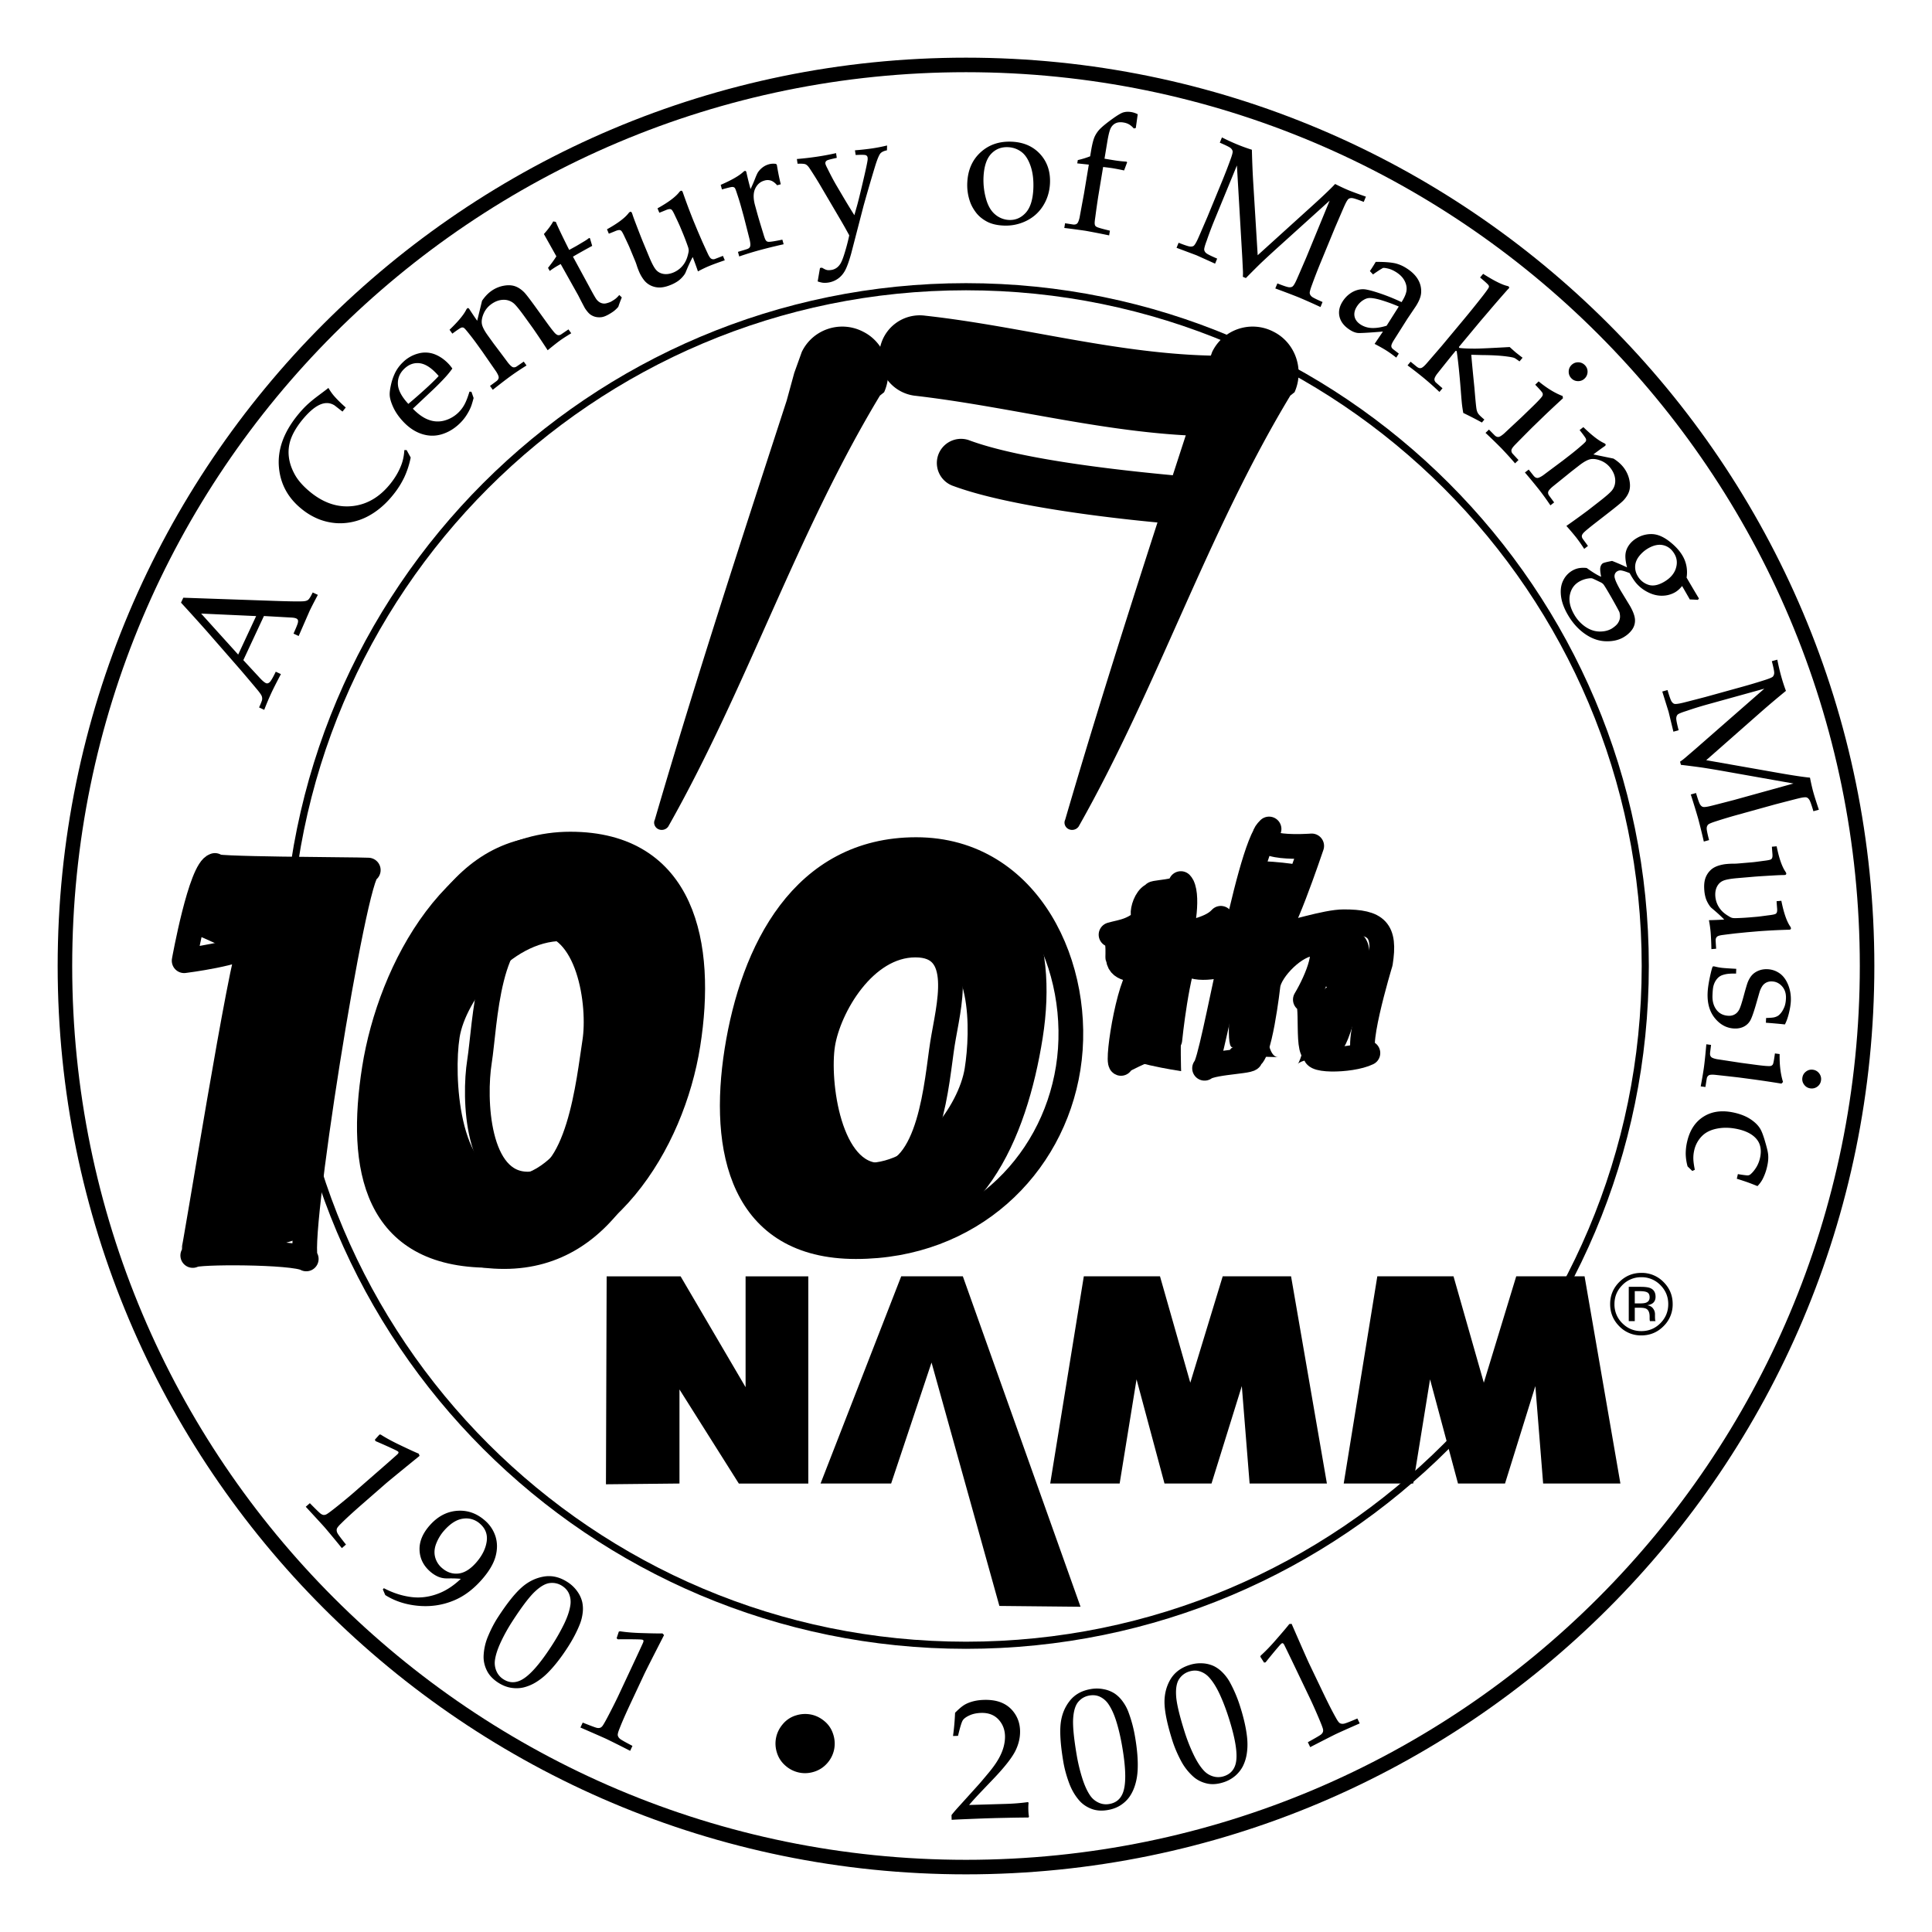 <svg xmlns="http://www.w3.org/2000/svg" width="2500" height="2500" viewBox="0 0 192.756 192.756"><path fill-rule="evenodd" clip-rule="evenodd" fill="#fff" d="M0 0h192.756v192.756H0V0z"/><path d="M20.067 61.216l5.488.25-1.792 3.843-3.696-4.093zm6.995 7.944c.201-.431.522-1.066.964-1.906l-.513-.238c-.226.469-.402.788-.53.957a.505.505 0 0 1-.258.197.276.276 0 0 1-.203-.02c-.162-.076-.383-.27-.664-.581l-1.58-1.707 2.054-4.402 2.757.155c.21.012.371.043.482.095.071.033.12.083.148.148.028.065.027.165-.005.299s-.174.486-.429 1.059l.513.239 1.08-2.477c.147-.314.425-.857.834-1.628l-.513-.239c-.192.397-.342.64-.451.729-.108.088-.274.138-.497.151-.395.025-1.334.012-2.817-.039l-9.146-.318-.229.493a242.623 242.623 0 0 1 2.53 2.8l3.406 3.902a216.09 216.09 0 0 1 1.678 1.986c.256.311.405.527.444.646.04.12.05.237.033.349-.019.112-.119.369-.301.771l.513.239a26.76 26.76 0 0 1 .7-1.66zM40.568 44.905l.407.742a8.696 8.696 0 0 1-.631 1.954 8.796 8.796 0 0 1-1.1 1.743c-.54.679-1.127 1.242-1.761 1.689s-1.283.762-1.947.946a5.837 5.837 0 0 1-1.917.219 5.93 5.93 0 0 1-1.787-.39 6.533 6.533 0 0 1-1.694-.993c-1.397-1.11-2.168-2.518-2.311-4.223-.143-1.704.456-3.401 1.797-5.087.317-.398.634-.749.95-1.053.316-.303.733-.647 1.251-1.032.518-.386.832-.625.941-.717.166.287.347.546.542.779.319.365.714.757 1.186 1.174l-.324.408-.784-.612c-.464-.298-.975-.315-1.529-.051-.555.265-1.163.814-1.825 1.647-.487.63-.827 1.222-1.021 1.776a3.898 3.898 0 0 0-.197 1.716c.062.59.261 1.19.595 1.799.333.608.876 1.216 1.63 1.821 1.325 1.054 2.713 1.496 4.164 1.328 1.45-.168 2.705-.917 3.763-2.249.477-.6.836-1.221 1.078-1.864.166-.439.266-.929.298-1.468l.226-.002zM39.698 38.325c-.027-.597.191-1.113.655-1.55.44-.414.933-.594 1.479-.54.546.053 1.122.402 1.727 1.045.05.053.119.13.206.231-.153.183-.503.531-1.049 1.045a57.05 57.05 0 0 1-1.976 1.74c-.667-.716-1.014-1.374-1.042-1.971zm7.139.751c-.166.555-.335.989-.508 1.302a3.326 3.326 0 0 1-.635.821 3.214 3.214 0 0 1-1.309.747 2.518 2.518 0 0 1-1.557-.042c-.535-.177-1.081-.554-1.638-1.13l1.971-1.855a25.26 25.26 0 0 0 1.281-1.296 9.17 9.17 0 0 0 .689-.854 4.476 4.476 0 0 0-.358-.447c-.426-.452-.893-.777-1.402-.975a2.618 2.618 0 0 0-1.611-.086 3.412 3.412 0 0 0-1.533.854c-.375.354-.66.75-.857 1.187a5.337 5.337 0 0 0-.363 1.098c-.09.404-.133.726-.128.968.005.333.122.749.348 1.247.227.499.561.981 1.001 1.45.564.6 1.178 1.009 1.841 1.227.662.218 1.317.234 1.965.047s1.241-.533 1.779-1.039c.273-.257.505-.531.696-.823.191-.291.342-.57.453-.836.077-.18.174-.49.29-.931l-.219-.624-.196-.01zM49.165 38.889l-.278-.386.643-.474a.624.624 0 0 0 .185-.21.386.386 0 0 0 .039-.199c-.016-.126-.101-.311-.254-.552-.042-.06-.501-.721-1.374-1.984l-.584-.811a25.454 25.454 0 0 0-.882-1.147c-.207-.258-.343-.402-.408-.431a.33.33 0 0 0-.231-.004c-.09.026-.387.225-.892.596l-.278-.386c.818-.784 1.362-1.43 1.633-1.938a.688.688 0 0 1 .133-.2.112.112 0 0 1 .099-.02.21.21 0 0 1 .101.083 38.137 38.137 0 0 0 .792 1.177l.485-1.994c.273-.404.576-.726.907-.964a3.08 3.08 0 0 1 1.206-.528c.437-.086.82-.075 1.149.032.329.108.645.315.948.621.179.181.606.739 1.279 1.675l.87 1.206c.425.591.727.983.906 1.179.121.12.225.188.311.206a.435.435 0 0 0 .295-.062l.75-.51.277.386c-.466.28-.846.525-1.138.736-.251.181-.656.5-1.213.958a88.199 88.199 0 0 0-1.459-2.181l-.826-1.146c-.514-.714-.879-1.162-1.094-1.346a1.53 1.53 0 0 0-1.054-.359c-.407.01-.803.154-1.188.431-.34.246-.592.551-.755.917-.163.367-.229.699-.196.997.031.298.229.697.588 1.197l.594.824a245.27 245.27 0 0 1 1.416 1.888c.173.221.32.366.441.438.047.028.1.043.157.046a.531.531 0 0 0 .223-.051c.031-.015.286-.189.766-.521l.278.386c-.58.361-1.093.704-1.542 1.027-.384.275-.992.741-1.825 1.398zM54.848 27.034l-.172-.308c.363-.458.641-.843.833-1.153l-1.245-2.222c.413-.461.723-.882.931-1.261l.258.047c.175.438.619 1.371 1.334 2.798.392-.213.627-.342.705-.386.044-.024.291-.171.741-.44a4.46 4.46 0 0 0 .543-.366l.08.022.227.766a71.71 71.71 0 0 0-1.92 1.075l1.625 2.994c.391.733.639 1.164.742 1.292.103.127.218.225.344.291a.88.88 0 0 0 .407.103c.145.002.357-.053.638-.166.199-.111.355-.209.47-.296.114-.086.247-.217.397-.391l.251.242c-.128.309-.245.621-.35.936a3.019 3.019 0 0 1-.442.427 4.953 4.953 0 0 1-.537.343c-.258.145-.481.23-.667.258-.186.027-.371.024-.557-.01s-.366-.107-.541-.221c-.175-.112-.372-.334-.591-.667a52.86 52.86 0 0 1-.578-1.106 4.49 4.49 0 0 0-.136-.26l-1.698-3.032-.302.169a7.788 7.788 0 0 0-.79.522zM72.128 25.528l.183.439c-.689.237-1.206.427-1.549.569-.38.158-.756.338-1.128.542-.146-.43-.32-.909-.522-1.436-.206.376-.434.867-.683 1.473a1.24 1.24 0 0 1-.192.342c-.167.22-.351.403-.548.551a3.63 3.63 0 0 1-.759.414c-.416.172-.788.26-1.115.262a2.021 2.021 0 0 1-.937-.221 1.857 1.857 0 0 1-.625-.518 3.74 3.74 0 0 1-.529-.933 5.994 5.994 0 0 1-.191-.521 5.836 5.836 0 0 0-.176-.482l-.551-1.328c-.056-.134-.21-.468-.464-1-.152-.337-.268-.551-.346-.64a.287.287 0 0 0-.15-.083c-.098-.02-.243.01-.436.09-.279.116-.501.205-.667.267l-.182-.439c1.044-.579 1.756-1.108 2.135-1.589a.456.456 0 0 1 .163-.149.118.118 0 0 1 .104.003c.033.016.061.05.082.102.018.042.037.094.059.158.053.173.171.497.354.973.334.875.564 1.458.686 1.754l.628 1.514c.262.631.489 1.058.68 1.278.191.221.44.357.748.409.307.051.641.002 1-.147a2.389 2.389 0 0 0 1.184-1.085 2.97 2.97 0 0 0 .246-.662c.053-.196.081-.341.083-.436a1.134 1.134 0 0 0-.075-.38 24.115 24.115 0 0 0-.522-1.377l-.271-.651a31.742 31.742 0 0 0-.464-1c-.152-.338-.267-.551-.346-.64a.28.28 0 0 0-.151-.083c-.097-.021-.243.009-.436.089-.279.116-.501.206-.666.268l-.182-.439c1.052-.583 1.77-1.115 2.154-1.597a.463.463 0 0 1 .164-.15.122.122 0 0 1 .104.002c.034.016.062.05.083.102.017.041.036.093.057.157a63.903 63.903 0 0 0 1.024 2.726l.441 1.062.463 1.07c.28.616.446.977.498 1.083.112.256.219.433.318.531a.455.455 0 0 0 .149.079.478.478 0 0 0 .217.005c.033-.008.319-.117.856-.328zM73.752 25.587l-.126-.459c.605-.178.931-.279.977-.303a.51.51 0 0 0 .185-.133.381.381 0 0 0 .068-.18c.02-.139-.002-.343-.064-.61l-.578-2.273-.266-.964a24.862 24.862 0 0 0-.428-1.382c-.098-.315-.173-.498-.224-.548a.332.332 0 0 0-.22-.083c-.095-.005-.445.077-1.047.249l-.126-.458c1.04-.45 1.775-.865 2.206-1.248a.702.702 0 0 1 .194-.142.113.113 0 0 1 .1.017c.029.022.051.06.065.114a30.05 30.05 0 0 0 .415 1.678c.166-.347.314-.687.443-1.019.13-.332.229-.551.299-.657.124-.185.279-.348.466-.489.188-.142.396-.244.623-.307.228-.062.464-.075.712-.039l.081.1c.121.74.251 1.384.391 1.932l-.364.1c-.197-.229-.396-.381-.594-.457a1.065 1.065 0 0 0-.672-.01c-.418.115-.726.384-.924.808-.197.424-.202.979-.013 1.666l.23.836c.098.357.292 1.005.582 1.942.098.335.17.544.217.63a.47.47 0 0 0 .14.176.395.395 0 0 0 .203.053c.175.004.627-.067 1.354-.216l.126.458c-.961.217-1.776.419-2.444.602-.689.189-1.351.394-1.987.616zM81.579 28.076l.231-1.339.199-.03c.117.069.217.124.3.163a.966.966 0 0 0 .258.08c.09.014.217.008.384-.017.172-.026.333-.089.485-.188.151-.099.286-.24.403-.421.117-.183.242-.485.377-.908.204-.638.375-1.283.514-1.934a44.746 44.746 0 0 0-.889-1.581l-1.806-3.072a38.251 38.251 0 0 0-1.295-2.084c-.13-.187-.257-.305-.381-.356-.124-.051-.385-.068-.785-.053l-.07-.471a31.107 31.107 0 0 0 2.041-.237 26.406 26.406 0 0 0 1.87-.35l.07.47c-.563.123-.885.208-.963.253-.136.076-.192.184-.172.325.013.087.087.26.222.517.318.647.609 1.197.875 1.649l.716 1.214c.432.727.791 1.314 1.078 1.762l.294-1.044c.113-.412.305-1.192.574-2.341.27-1.148.421-1.856.454-2.125a1.06 1.06 0 0 0-.002-.241.287.287 0 0 0-.166-.229c-.094-.046-.437-.054-1.025-.023l-.071-.469a26.343 26.343 0 0 0 1.725-.19c.502-.075.994-.172 1.479-.291l-.012.482c-.281.054-.49.148-.628.283s-.315.547-.532 1.233a184.71 184.71 0 0 0-1.171 4.014l-1.238 4.772c-.217.773-.418 1.332-.602 1.675-.184.344-.422.62-.713.827a2.274 2.274 0 0 1-1.504.409 2.54 2.54 0 0 1-.524-.134zM98.891 15.344c.453-.477 1.023-.696 1.709-.659.484.026.922.183 1.309.471.387.288.693.763.918 1.425.225.661.312 1.438.266 2.33-.059 1.071-.318 1.853-.781 2.346-.463.492-1.018.722-1.664.687a2.282 2.282 0 0 1-1.383-.567c-.414-.352-.717-.89-.908-1.613a6.885 6.885 0 0 1-.23-2.122c.055-1.057.311-1.822.764-2.298zm-2.101 4.807c.126.355.321.706.583 1.052.262.346.611.64 1.049.882.439.242.982.381 1.631.416a4.639 4.639 0 0 0 2.316-.452c.715-.347 1.279-.849 1.695-1.507s.646-1.396.691-2.214c.062-1.17-.256-2.146-.953-2.925-.699-.779-1.635-1.201-2.807-1.263-1.246-.066-2.289.275-3.127 1.025-.84.75-1.292 1.753-1.359 3.008a5.01 5.01 0 0 0 .281 1.978zM107.477 16.3l.055-.33a8.59 8.59 0 0 0 1.232-.375l.084-.5c.119-.722.25-1.225.389-1.507.141-.283.314-.527.518-.732.303-.301.768-.671 1.389-1.111.416-.289.717-.462.902-.522.246-.078.52-.092.824-.042.213.035.428.107.641.216l-.193 1.377-.201.043a1.894 1.894 0 0 0-.455-.398 1.614 1.614 0 0 0-.572-.197c-.297-.049-.549-.028-.756.063s-.371.244-.494.457c-.123.213-.242.67-.359 1.368l-.285 1.723.877.145c.441.073.877.123 1.309.148l.074.063-.305.817a24.254 24.254 0 0 0-1.053-.208c-.23-.039-.578-.084-1.039-.138l-.492 2.967a92.106 92.106 0 0 0-.285 2.006c-.051.344-.074.564-.066.661.006.098.023.17.053.218.027.047.08.091.158.133.156.077.594.2 1.309.37l-.078.469a97.458 97.458 0 0 0-2.338-.456 84.552 84.552 0 0 0-2.135-.285l.076-.469.789.122a.62.62 0 0 0 .279-.017.378.378 0 0 0 .168-.114c.08-.1.15-.29.215-.569.012-.072.158-.863.438-2.372l.482-2.901-1.155-.123zM121.699 14.233l.215-.523c.521.264 1.031.498 1.525.701.5.205.986.381 1.461.528.031 1.221.076 2.3.133 3.235l.447 7.291 4.953-4.488c1.344-1.208 2.27-2.081 2.773-2.621.531.268.984.479 1.363.634.346.143.914.352 1.707.629l-.215.524c-.617-.242-1.002-.369-1.15-.379a.559.559 0 0 0-.35.069c-.109.076-.25.309-.424.701-.049.101-.361.827-.943 2.177l-1.473 3.577c-.287.7-.555 1.388-.799 2.064-.188.495-.27.802-.248.919.02.117.088.224.199.321.113.098.473.277 1.078.539l-.205.502a67.598 67.598 0 0 0-2.186-.972 90.638 90.638 0 0 0-2.324-.882l.209-.503c.619.244 1.004.371 1.156.382.154.011.27-.012.348-.071.111-.075.252-.31.426-.703.049-.106.365-.833.947-2.183l2.338-5.685-4.975 4.497a102.99 102.99 0 0 0-1.852 1.704c-.33.317-.84.825-1.531 1.525l-.302-.125c.014-.224.016-.407.01-.549l-.066-1.34-.537-9.221-2.232 5.43a36.72 36.72 0 0 0-.783 2.078c-.186.497-.268.804-.246.922a.552.552 0 0 0 .203.323c.113.098.475.279 1.088.542l-.207.503-1.852-.835-1.994-.747.207-.503c.611.241.994.366 1.146.377s.27-.011.352-.067c.105-.078.246-.311.426-.702.051-.104.365-.831.943-2.176l1.473-3.577c.287-.7.557-1.391.803-2.072.186-.496.268-.8.246-.915s-.09-.221-.201-.318c-.115-.097-.474-.275-1.08-.537zM138.342 32.497c-.539.167-1.021.244-1.449.228a2.208 2.208 0 0 1-1.117-.326c-.348-.22-.559-.489-.629-.809s.004-.654.225-1.003c.184-.288.41-.511.684-.669.182-.109.354-.169.514-.181.268-.023.66.041 1.18.19a16.69 16.69 0 0 1 1.805.656l-1.213 1.914zm-.654-5.592l.287-.169c.08-.021.25-.001.51.059.258.059.527.178.809.356.391.247.672.536.842.868.172.331.234.658.191.978-.043.321-.209.703-.494 1.146a19.377 19.377 0 0 0-2.049-.837c-.711-.245-1.246-.391-1.602-.438a1.997 1.997 0 0 0-.699.051 2.37 2.37 0 0 0-.811.388c-.281.2-.525.463-.732.79-.32.507-.418 1.015-.291 1.522.129.509.479.944 1.053 1.308.275.173.533.271.771.294.238.022 1.072-.025 2.502-.142l-.832 1.23c.498.261.889.482 1.174.663.293.186.623.421.988.706l.254-.402-.438-.336c-.146-.105-.234-.188-.264-.246a.35.35 0 0 1-.037-.242c.025-.123.109-.299.254-.526l1.34-2.117.859-1.276c.289-.459.457-.86.502-1.205a2.267 2.267 0 0 0-.275-1.397c-.242-.438-.635-.829-1.178-1.172a3.68 3.68 0 0 0-1.084-.479c-.473-.107-1.133-.158-1.984-.15-.07.121-.166.28-.291.477a10.51 10.51 0 0 1-.289.439l.314.336c.162-.122.395-.279.7-.477zM140.432 36.454l.305-.366.615.501c.1.075.184.12.258.133.072.013.141.01.201-.012.121-.047.275-.176.467-.388.049-.053.574-.661 1.574-1.822l2.229-2.676a96.932 96.932 0 0 0 1.818-2.254c.412-.53.627-.838.646-.923a.225.225 0 0 0-.027-.176c-.039-.084-.322-.346-.85-.784l.305-.366c1.064.677 1.861 1.078 2.391 1.204.078.02.131.041.16.066s.045.054.047.088a.164.164 0 0 1-.041.101c-.027.03-.066.07-.121.119l-.182.207c-.662.751-1.219 1.395-1.672 1.932l-.85.993-2.152 2.587.041.094c.346.048.883.071 1.611.07.492-.004 1.631-.057 3.416-.158.32.289.525.471.615.546.088.071.309.246.67.522l-.305.366c-.262-.194-.434-.31-.52-.346-.121-.048-.381-.099-.781-.151-.631-.084-1.438-.129-2.418-.136l-1.092-.03c.051.649.156 1.751.314 3.308.098 1.199.168 1.907.209 2.125.041.217.117.389.225.515.107.126.293.298.557.518l-.246.295a28.115 28.115 0 0 0-.949-.506 57.303 57.303 0 0 0-.908-.45 13.329 13.329 0 0 1-.115-.726c-.031-.242-.078-.76-.137-1.554-.127-1.624-.262-2.921-.406-3.895l-.1-.024-.318.381a275.954 275.954 0 0 0-1.475 1.843c-.176.219-.279.397-.314.536a.328.328 0 0 0-.006.165c.01.056.043.122.098.197.025.029.26.234.699.615l-.305.365a32.012 32.012 0 0 0-1.492-1.331 41.043 41.043 0 0 0-1.689-1.318zM158.127 36.436c.182.188.27.411.264.668a.928.928 0 0 1-.291.66c-.184.179-.406.266-.666.262s-.479-.098-.656-.282a.908.908 0 0 1-.268-.671.904.904 0 0 1 .281-.658c.188-.182.412-.271.672-.267s.48.1.664.288zm-4.957 1.946l.34-.331c.838.688 1.637 1.174 2.395 1.461l.031.225c-.877.808-1.541 1.431-1.994 1.871l-1.096 1.062a261.175 261.175 0 0 0-1.658 1.676c-.197.199-.322.363-.375.493-.018.055-.023.112-.018.168a.49.49 0 0 0 .076.206c.02.027.229.256.629.684l-.342.332a39.952 39.952 0 0 0-1.369-1.51 55.41 55.41 0 0 0-1.578-1.53l.342-.331.562.567a.609.609 0 0 0 .234.153c.07.021.139.023.201.009.123-.034.293-.145.51-.331.053-.05.639-.599 1.762-1.645l1.061-1.028c.6-.581.936-.945 1.008-1.095a.355.355 0 0 0 .012-.261c-.032-.09-.276-.373-.733-.845zM152.141 47.141l.377-.292.496.625c.076.089.148.148.217.177s.135.039.201.031c.125-.02.307-.111.543-.273.057-.045.701-.526 1.932-1.444l.791-.613a25.8 25.8 0 0 0 1.115-.922c.25-.216.389-.357.416-.423a.34.34 0 0 0-.004-.231c-.029-.089-.238-.379-.627-.87l.375-.292c.812.79 1.477 1.311 1.994 1.563.113.054.182.095.205.126a.108.108 0 0 1 .023.098.21.21 0 0 1-.08.104 34.786 34.786 0 0 0-1.146.834l2.01.414c.412.259.744.55.996.872.277.358.467.753.57 1.186.102.434.105.817.01 1.149-.098.333-.293.656-.588.97-.174.186-.717.632-1.629 1.339l-1.174.912c-.574.446-.957.762-1.145.947-.117.126-.182.231-.195.318-.016.086.008.184.072.292l.535.731-.375.292a16.823 16.823 0 0 0-.777-1.111 26.683 26.683 0 0 0-1-1.178 82.203 82.203 0 0 0 2.127-1.536l1.115-.867c.695-.54 1.131-.919 1.307-1.141.238-.305.346-.661.322-1.067-.025-.405-.184-.796-.475-1.171a2.233 2.233 0 0 0-.943-.722c-.373-.15-.707-.205-1.002-.162-.297.043-.689.253-1.176.631l-.803.624a339.076 339.076 0 0 1-1.836 1.483c-.215.181-.355.333-.422.456a.346.346 0 0 0-.041.16.517.517 0 0 0 .059.22c.016.03.199.279.547.747l-.373.292a28.974 28.974 0 0 0-1.082-1.504 59.351 59.351 0 0 0-1.462-1.774zM165.967 54.4c.463.115.83.408 1.1.878.26.451.299.94.121 1.469-.178.527-.574.967-1.188 1.319-.598.342-1.123.432-1.576.266a1.91 1.91 0 0 1-1.039-.874 1.743 1.743 0 0 1-.244-.997c.023-.344.16-.675.412-.991.252-.315.551-.571.896-.77.549-.314 1.055-.414 1.518-.3zm2.304 3.227a3.358 3.358 0 0 0-.01-1.124 3.19 3.19 0 0 0-.381-1.036c-.293-.51-.734-.993-1.322-1.45-.588-.457-1.15-.699-1.686-.728a2.766 2.766 0 0 0-1.549.385c-.336.192-.605.435-.809.728s-.318.606-.344.938c-.025.332.027.754.16 1.267a23.342 23.342 0 0 0-1.49-.644c-.512.098-.814.175-.912.23-.115.066-.199.189-.25.37-.053.18-.027.508.07.983-.35-.144-.83-.435-1.441-.876a2.719 2.719 0 0 0-.785.016 2.093 2.093 0 0 0-.654.245 2.269 2.269 0 0 0-.898.966c-.219.424-.297.932-.234 1.521.062.589.283 1.219.668 1.888.459.8 1.023 1.437 1.689 1.911.668.474 1.354.727 2.057.759.703.031 1.305-.096 1.803-.381.369-.211.66-.469.877-.771a1.55 1.55 0 0 0 .293-1.002c-.02-.364-.186-.819-.498-1.366l-.938-1.542c-.318-.556-.51-.96-.572-1.213a.668.668 0 0 1 .002-.43.565.565 0 0 1 .246-.28.616.616 0 0 1 .326-.082c.172.01.473.1.902.27.252.464.486.815.701 1.054.324.365.719.66 1.182.883.461.224.924.33 1.387.318a2.618 2.618 0 0 0 1.25-.335c.252-.145.49-.356.713-.633l.773 1.346c.139-.002.406.009.803.035l.104-.137c-.295-.481-.705-1.175-1.233-2.083zm-6.699 3.454c.057.231.072.43.045.596-.025.166-.094.334-.207.504s-.318.351-.617.541c-.354.204-.771.298-1.246.285-.477-.015-.939-.176-1.387-.484a3.712 3.712 0 0 1-1.115-1.235c-.398-.695-.537-1.341-.418-1.937.121-.596.434-1.038.936-1.327a2.59 2.59 0 0 1 .902-.311c.182-.027.311-.028.389-.006.043.008.312.134.809.376a.883.883 0 0 1 .322.229c.125.172.395.618.809 1.338.468.829.727 1.306.778 1.431zM176.777 65.966l.545-.151c.113.575.24 1.12.383 1.635.143.521.303 1.013.479 1.478a92 92 0 0 0-2.473 2.09l-5.482 4.826 6.582 1.159c1.777.319 3.035.514 3.771.583.115.583.227 1.071.336 1.464.1.361.283.939.551 1.735l-.545.151c-.189-.636-.324-1.017-.408-1.141-.084-.125-.172-.203-.27-.234-.125-.04-.396-.008-.812.095-.109.023-.875.221-2.299.59l-3.727 1.033c-.73.202-1.438.413-2.121.634-.506.157-.799.28-.877.368a.554.554 0 0 0-.133.355c-.006.148.072.542.238 1.181l-.525.146a66.803 66.803 0 0 0-.572-2.322 87.27 87.27 0 0 0-.729-2.376l.523-.145c.189.639.326 1.022.41 1.149s.174.204.268.23c.127.041.4.008.816-.095.115-.026.885-.223 2.305-.592l5.924-1.641-6.602-1.17a103.187 103.187 0 0 0-2.48-.417 94.942 94.942 0 0 0-2.146-.275l-.088-.315c.186-.127.332-.237.439-.33l1.02-.874 6.949-6.081-5.656 1.567c-.732.203-1.439.422-2.121.658-.508.158-.799.281-.879.37s-.123.208-.131.358.07.548.238 1.192l-.523.146-.477-1.974-.633-2.033.523-.146c.186.63.32 1.009.404 1.137.086.127.176.206.271.237.123.035.395.003.812-.095.115-.024.881-.221 2.299-.59l3.727-1.032c.73-.202 1.439-.415 2.131-.637.504-.157.795-.28.873-.367a.57.57 0 0 0 .127-.354c.009-.147-.069-.541-.235-1.18zM171.221 94.654l-.475.041a30.918 30.918 0 0 0-.072-1.649 11.94 11.94 0 0 0-.174-1.239c.453-.009.963-.029 1.525-.062-.295-.31-.693-.676-1.195-1.097a1.173 1.173 0 0 1-.268-.287 2.897 2.897 0 0 1-.359-.689 3.612 3.612 0 0 1-.164-.849c-.037-.449-.008-.83.088-1.143a2.02 2.02 0 0 1 .496-.825c.17-.18.398-.326.684-.438a3.789 3.789 0 0 1 1.049-.222c.195-.017.379-.025.555-.024.174 0 .346-.007.512-.021l1.434-.123c.145-.012.51-.059 1.092-.139.369-.043.605-.088.715-.136a.275.275 0 0 0 .125-.118c.049-.087.064-.234.047-.442-.025-.302-.045-.54-.053-.716l.473-.041c.236 1.17.525 2.009.867 2.517.057.083.088.15.094.2a.122.122 0 0 1-.035.098c-.025.027-.066.043-.123.048-.043.004-.1.006-.166.008-.182-.001-.527.013-1.035.043-.934.053-1.561.094-1.879.122l-1.633.14c-.682.058-1.156.144-1.424.259-.27.115-.475.311-.617.588s-.197.61-.164.998a2.392 2.392 0 0 0 .676 1.457c.141.146.326.291.557.435.17.11.299.181.389.213.09.031.217.046.385.043.494-.012.984-.039 1.471-.081l.703-.06c.146-.013.51-.059 1.094-.139.369-.042.605-.088.715-.136a.285.285 0 0 0 .125-.118c.049-.087.064-.235.047-.443-.027-.301-.043-.54-.053-.715l.475-.041c.236 1.179.523 2.024.867 2.537a.47.47 0 0 1 .092.201.123.123 0 0 1-.033.099c-.025.027-.066.043-.121.048a2.493 2.493 0 0 1-.168.006 64.008 64.008 0 0 0-2.908.149l-1.146.098-1.16.116c-.672.08-1.066.129-1.184.147-.275.029-.477.077-.6.143a.413.413 0 0 0-.121.118.476.476 0 0 0-.07.205c-.009.033.009.339.048.916zM173.227 96.66l-.02.477a5.89 5.89 0 0 0-.775.02 2.7 2.7 0 0 0-.564.121 1.167 1.167 0 0 0-.477.293 1.673 1.673 0 0 0-.314.451c-.076.162-.129.33-.158.502-.029.17-.051.43-.064.781-.023.574.107 1.053.393 1.436.287.381.691.582 1.215.604.234.01.443-.041.625-.148.184-.107.328-.268.438-.479.109-.213.26-.672.449-1.377.191-.705.326-1.162.406-1.365.131-.311.283-.555.457-.732s.393-.316.652-.416c.262-.1.541-.143.842-.131.439.018.84.15 1.201.398.361.246.648.625.859 1.131.211.508.305 1.055.281 1.643-.016.352-.08.758-.193 1.219s-.248.834-.4 1.119a48.424 48.424 0 0 0-1.896-.168l.02-.475c.406-.012.674-.033.803-.064s.246-.076.348-.133c.104-.057.215-.16.334-.307.121-.146.23-.338.328-.572s.154-.525.168-.873c.021-.492-.107-.895-.385-1.207-.277-.311-.611-.475-1-.49a1.12 1.12 0 0 0-.564.107c-.16.08-.291.191-.393.334a2.279 2.279 0 0 0-.289.605l-.398 1.383c-.207.701-.379 1.182-.518 1.443a1.51 1.51 0 0 1-.623.619c-.277.15-.604.221-.982.205-.75-.031-1.393-.369-1.928-1.016-.533-.646-.779-1.492-.736-2.537.018-.482.119-1.119.301-1.914.104-.438.174-.674.209-.705.018-.021.047-.031.086-.03a.803.803 0 0 1 .141.022c.238.061.471.102.699.129.222.025.697.058 1.422.097zM181.684 107.787a.905.905 0 0 1-.361.621.922.922 0 0 1-.699.18c-.252-.033-.459-.152-.617-.359s-.221-.438-.186-.689c.035-.26.154-.469.361-.627s.436-.221.691-.186a.91.91 0 0 1 .625.361.915.915 0 0 1 .186.699zm-4.6-2.685l.471.062c-.02 1.084.094 2.012.338 2.785l-.158.164a112.67 112.67 0 0 0-2.703-.408l-1.514-.201a274.788 274.788 0 0 0-2.344-.262c-.277-.031-.482-.027-.619.01-.053.021-.102.053-.143.092s-.08.102-.113.188c-.01.031-.059.338-.148.918l-.471-.062c.156-.838.27-1.508.336-2.012.059-.443.135-1.172.225-2.188l.471.064-.098.791c-.01.117-.002.211.025.279s.068.123.119.164c.102.076.293.143.574.195.072.01.867.131 2.383.363l1.465.195c.826.111 1.32.148 1.482.113a.352.352 0 0 0 .213-.152c.053-.079.123-.446.209-1.098zM168.842 116.828l-.471-.455a5.028 5.028 0 0 1-.186-1.219 5.217 5.217 0 0 1 .148-1.277c.268-1.145.822-1.977 1.67-2.494.846-.52 1.871-.639 3.076-.359.637.148 1.17.369 1.6.66s.74.602.934.928c.139.221.293.617.463 1.188.168.57.27.965.305 1.188.072.406.049.869-.072 1.387a5.26 5.26 0 0 1-.463 1.287 2.963 2.963 0 0 1-.504.676 33.663 33.663 0 0 0-.916-.357 30.43 30.43 0 0 0-1.145-.377l.107-.463c.527.088.857.131.994.127a.438.438 0 0 0 .252-.096c.195-.162.383-.383.564-.666s.314-.605.398-.971c.105-.457.104-.875-.004-1.254-.109-.379-.346-.707-.709-.986-.365-.279-.848-.49-1.447-.629-.738-.17-1.436-.195-2.09-.072-.658.123-1.176.377-1.553.764a2.916 2.916 0 0 0-.76 1.41 3.376 3.376 0 0 0-.088.836c.006.279.055.646.148 1.105l-.251.119z" fill-rule="evenodd" clip-rule="evenodd"/><path d="M164.148 96.377c0 37.43-30.342 67.771-67.771 67.771-37.428 0-67.771-30.342-67.771-67.771 0-37.428 30.343-67.771 67.771-67.771 37.43 0 67.771 30.343 67.771 67.771z" fill-rule="evenodd" clip-rule="evenodd" fill="#fff" stroke="#000" stroke-width=".711" stroke-miterlimit="2.613"/><path d="M186.279 96.377c0 49.652-40.25 89.902-89.901 89.902-49.649 0-89.9-40.25-89.9-89.902 0-49.649 40.25-89.899 89.9-89.899 49.651 0 89.901 40.25 89.901 89.899" fill="none" stroke="#000" stroke-width="1.45" stroke-miterlimit="2.613"/><path fill-rule="evenodd" clip-rule="evenodd" d="M60.456 148.088l.07-20.748h7.377l6.484 11.06v-11.058h6.257v20.674h-6.93l-5.923-9.391v9.387l-7.335.076zM81.867 148.012l8.048-20.676h6.147l11.743 32.971-8.096-.082-6.77-24.284-4.03 12.071h-7.042zM104.779 148.012l3.354-20.676h7.599l3.024 10.617 3.234-10.617h6.819l3.576 20.676h-7.711l-.778-9.723-3.023 9.723h-4.691l-2.789-10.395-1.686 10.395h-6.928zM134.062 148.012l3.354-20.676h7.6l3.025 10.617 3.234-10.617h6.817l3.576 20.676h-7.709l-.777-9.723-3.026 9.723h-4.691l-2.789-10.395-1.682 10.395h-6.932zM19.417 93.207s.593-6.474-.17-5.508c.763-.966 16.146-.966 16.562-.015-.417-.951-6.46 37.197-4.909 35.101-1.551 2.096-11.467 2.096-10.355 2.607-1.112-.512 3.599-30.261 3.627-29.545-.027-.716-4.755-2.64-4.755-2.64z"/><path d="M18.372 95.851s1.638-9.118 3.071-9.504c-1.433.387 13.95.387 15.3.461-1.35-.074-7.394 38.074-6.188 38.796-1.205-.723-11.121-.723-11.324-.344.203-.379 4.915-30.128 5.788-31.177-.874 1.048-6.647 1.768-6.647 1.768" fill="none" stroke="#000" stroke-width="2.465" stroke-linecap="round" stroke-linejoin="round" stroke-miterlimit="2.613"/><path d="M56.097 93.883c5.111 0 4.595 7.789 4.009 11.484-.584 3.693-4.153 11.98-9.264 11.98s-5.575-10.143-4.99-13.836c.584-3.693 5.134-9.628 10.245-9.628zm-.792-10.512c-11.334 0-15.991 12.588-17.562 22.504-1.571 9.918 1.171 20.725 12.555 20.725 11.385 0 16.243-11.922 17.813-21.84 1.57-9.918-1.472-21.389-12.806-21.389z" fill-rule="evenodd" clip-rule="evenodd"/><path d="M53.695 92.059c5.11 0 6.22 8.219 5.634 11.91-.585 3.695-1.565 14.166-6.675 14.166-5.111 0-5.4-8.543-4.815-12.236.583-3.696.745-13.84 5.856-13.84m3.206-7.844c-11.333 0-17.978 12.475-19.548 22.393s.081 18.639 11.465 18.639 18.253-11.131 19.824-21.047c1.571-9.918-.406-19.985-11.741-19.985" fill="none" stroke="#000" stroke-width="2.465" stroke-linecap="round" stroke-linejoin="round" stroke-miterlimit="2.613"/><path d="M91.921 94.721c5.11 0 4.916 8.162 4.33 11.855-.583 3.693-4.724 9.463-9.834 9.463-5.109 0-4.036-7.213-3.451-10.908.583-3.693 3.846-10.41 8.955-10.41zm-.638-10.331c-11.335 0-16.126 11.796-17.698 21.71-1.571 9.918 1.627 18.385 13.012 18.385 11.382 0 15.859-11 17.429-20.918 1.57-9.917-1.411-19.177-12.743-19.177z" fill-rule="evenodd" clip-rule="evenodd"/><path d="M91.329 94.285c5.111 0 3.284 6.154 2.7 9.848-.585 3.693-1.151 13.127-6.261 13.127s-6.267-9.363-5.682-13.059c.585-3.693 4.133-9.916 9.243-9.916m.079-9.52c-11.334 0-16.318 10.125-17.89 20.043-1.568 9.916.493 19.568 11.875 19.568 11.385 0 19.609-7.9 21.181-17.816 1.571-9.916-3.834-21.795-15.166-21.795" fill="none" stroke="#000" stroke-width="2.465" stroke-linecap="round" stroke-linejoin="round" stroke-miterlimit="2.613"/><path d="M117.842 106.869s-6.482-.961-5.51-1.812c-.973.852.484-8.33-.139-9.906.623 1.576-.871 1.576-.518.767-.354.809.248-2.987.01-3.37.238.383 1.73.383 2.889-.824-1.158 1.207-.543-2.689-.596-1.701.053-.988 4.66-.988 5.133-2.23-.473 1.242-1.09 5.138-.777 5.975-.312-.837 2.293-.837 1.627.08.666-.917.066 2.879.164 2.143-.098.737-2.707.737-.562-1.439-2.145 2.175-1.721 12.317-1.721 12.317z" fill-rule="evenodd" clip-rule="evenodd"/><path d="M116.715 103.74s-5.355 2.168-4.873 2.357c-.482-.189.975-9.371 2.389-9.25-1.414-.121-2.908-.121-2.625-1.701-.283 1.58.318-2.216-.758-1.891 1.076-.325 2.568-.325 4.061-2.287-1.492 1.962-.877-1.934.461-1.725-1.338-.209 3.27-.209 2.443-1.09.826.881.209 4.777-.279 5.607.488-.83 3.094-.83 4.268-2.143-1.174 1.313-1.773 5.109-.061 4.699-1.713.41-4.322.41-3.135-1.718-1.188 2.129-1.891 9.142-1.891 9.142" fill="none" stroke="#000" stroke-width="2.465" stroke-linecap="round" stroke-linejoin="round" stroke-miterlimit="2.613"/><path d="M129.539 86.277s-1.986 8.373-2.936 6.909c.949 1.464 1 1.464.961.521 1.262-.403 2.957-1.425 4.664-1.425 3.125 0 4.826.846 4.332 3.973 0 0-2.08 9.162-2.816 8.352.736.811-3.639.811-4.268 1.549.629-.738 1.627-7.059 2.912-7.652-1.055-.85 1.076-4.317-.678-4.317-1.732 0-5.115 2.977-5.344 4.418 0 0-.516 6.812 1.135 6.867-1.65-.055-6.025-.055-4.459-1.027-1.566.973 1.594-18.974.975-18.111.62-.865 5.522-.057 5.522-.057z" fill-rule="evenodd" clip-rule="evenodd"/><path d="M130.869 84.397s-3.422 10.178-3.639 8.181c.217 1.997.268 1.997-.396.891 1.951-.312 5.439-1.505 7.234-1.505 3.289 0 4.18.813 3.658 4.102 0 0-2.99 9.842-1.25 8.996-1.74.846-6.344.846-5-.191-1.344 1.037-.293-5.615-1.242-5.139 1.191-1.996 2.689-5.596.844-5.596-1.822 0-4.322 2.598-4.562 4.114 0 0-.861 7.658-1.914 7.227 1.053.432-3.553.432-4.424 1.104.871-.672 4.197-21.669 6.436-23.874-2.239 2.204 4.255 1.69 4.255 1.69" fill="none" stroke="#000" stroke-width="2.465" stroke-linecap="round" stroke-linejoin="round" stroke-miterlimit="2.613"/><path d="M78.487 39.967c-4.525 13.916-9.052 27.746-13.159 41.827-.166.336 0 .756.337.923a.801.801 0 0 0 1.005-.25c7.878-13.916 12.825-29.256 21.122-43.001l.418-.335c1.007-2.263.087-4.946-2.092-6.036-2.264-1.174-5.032-.251-6.122 2.013l-.753 2.096-.756 2.763zM119.432 39.967c-4.525 13.916-9.053 27.746-13.162 41.827-.164.336 0 .756.338.923a.802.802 0 0 0 1.006-.25c7.879-13.916 12.824-29.256 21.123-43.001l.422-.335c1.006-2.263.08-4.946-2.1-6.036-2.262-1.174-5.025-.251-6.119 2.013l-.75 2.096-.758 2.763z" fill-rule="evenodd" clip-rule="evenodd"/><path d="M91.212 39.474c9.975 1.146 19.739 3.94 29.829 4.052a4.015 4.015 0 0 0 4.244-3.787 4.02 4.02 0 0 0-3.787-4.247c-9.875-.111-19.418-2.919-29.196-3.997a4.045 4.045 0 0 0-4.543 3.45 4.038 4.038 0 0 0 3.453 4.529zM95.138 48.496c5.764 2.131 16.967 3.39 23.047 3.867a2.414 2.414 0 0 0 2.572-2.238 2.415 2.415 0 0 0-2.244-2.573c-5.672-.502-16.408-1.595-21.885-3.65a2.414 2.414 0 0 0-3.042 1.55 2.424 2.424 0 0 0 1.552 3.044zM37.469 143.781l-.068-.143.463-.516.119.006c.521.334 1.127.664 1.816.994 1.013.486 1.674.791 1.981.912l.08.219c-1.985 1.613-3.12 2.545-3.405 2.793l-2.34 2.043c-.933.816-1.624 1.449-2.073 1.902-.271.258-.418.447-.443.566a.62.62 0 0 0 .061.389c.064.137.35.521.858 1.154l-.409.357a115.414 115.414 0 0 0-1.69-2.039c-.176-.201-.813-.896-1.914-2.088l.409-.357c.603.613.96.961 1.07 1.041s.21.123.299.133a.534.534 0 0 0 .288-.066c.158-.082.557-.381 1.197-.896.64-.518 1.12-.916 1.439-1.195l2.482-2.166a204.601 204.601 0 0 0 1.896-1.668c.114-.1.172-.176.176-.23a.127.127 0 0 0-.035-.092c-.033-.039-.152-.105-.356-.203a52.589 52.589 0 0 0-1.901-.85zM46.192 151.518a2.045 2.045 0 0 1 1.689.5c.556.482.78 1.08.674 1.791-.107.711-.45 1.4-1.028 2.066-.586.676-1.18 1.047-1.778 1.115-.599.068-1.147-.115-1.645-.545a2.126 2.126 0 0 1-.698-1.115c-.104-.428-.063-.877.123-1.346.187-.467.437-.881.75-1.242.634-.73 1.271-1.138 1.913-1.224zm-7.755 7.621c.883.561 1.895.908 3.034 1.045 1.36.164 2.648-.01 3.863-.527 1-.422 1.925-1.125 2.777-2.105.69-.795 1.132-1.545 1.327-2.252.194-.705.195-1.369.003-1.994a3.497 3.497 0 0 0-1.081-1.623c-.829-.719-1.759-1.035-2.791-.947-1.033.088-1.942.584-2.729 1.49-.691.797-1.019 1.611-.981 2.445.037.834.393 1.543 1.066 2.129.236.205.481.365.734.482.197.088.391.146.583.172.12.023.317.031.591.023.457-.004.838.012 1.143.045-.684.65-1.392 1.125-2.125 1.422-.931.377-1.858.51-2.783.398-.926-.111-1.849-.406-2.769-.887l-.104.119.242.565zM53.373 158.789c.555-.521 1.054-.805 1.499-.85.444-.047.851.051 1.22.291.336.219.568.492.696.82.127.328.169.668.128 1.023-.07.551-.272 1.182-.609 1.891a20.194 20.194 0 0 1-1.304 2.293c-1.241 1.906-2.278 3.043-3.111 3.412-.58.26-1.14.215-1.68-.137a1.783 1.783 0 0 1-.689-.82 2.024 2.024 0 0 1-.146-1.051c.068-.531.271-1.152.605-1.863s.723-1.404 1.164-2.082c.93-1.431 1.672-2.407 2.227-2.927zm-4.667 4.43a5.598 5.598 0 0 0-.459 2.064c-.004.479.106.947.333 1.4.226.455.595.85 1.108 1.184.422.275.852.449 1.287.521.435.072.854.061 1.255-.031a4.31 4.31 0 0 0 1.21-.502 6.212 6.212 0 0 0 1.166-.914c.654-.645 1.324-1.492 2.009-2.547.526-.809.942-1.602 1.248-2.379.134-.342.225-.709.271-1.104a3.187 3.187 0 0 0-.052-1.107 3.023 3.023 0 0 0-.495-1.045 3.463 3.463 0 0 0-.965-.914c-.781-.508-1.58-.691-2.396-.545-.817.145-1.559.518-2.226 1.121-.667.602-1.436 1.574-2.308 2.914-.366.56-.694 1.188-.986 1.884zM61.64 163.555l-.12-.104.217-.658.111-.041c.612.094 1.3.152 2.062.176 1.124.037 1.851.049 2.182.037l.161.166c-1.166 2.277-1.83 3.586-1.99 3.93l-1.317 2.812c-.526 1.123-.902 1.98-1.131 2.576-.144.346-.202.578-.177.699a.612.612 0 0 0 .211.328c.115.102.532.338 1.251.711l-.23.494a116.799 116.799 0 0 0-2.369-1.186c-.242-.113-1.106-.492-2.593-1.141l.23-.49c.799.318 1.266.492 1.399.521a.662.662 0 0 0 .327 0 .51.51 0 0 0 .236-.176c.112-.139.355-.572.733-1.305.377-.73.656-1.289.836-1.672l1.397-2.984c.57-1.217.924-1.98 1.063-2.291.063-.137.086-.23.067-.281a.13.13 0 0 0-.069-.07c-.046-.021-.182-.035-.407-.043a53.368 53.368 0 0 0-2.08-.008zM80.922 171.062c.486.1.934.322 1.343.666.411.344.697.775.862 1.295a2.99 2.99 0 0 1 .093 1.527 2.951 2.951 0 0 1-.682 1.359c-.352.402-.782.686-1.291.85s-1.014.193-1.517.09a2.964 2.964 0 0 1-1.36-.682c-.408-.352-.692-.783-.853-1.291s-.189-1.014-.085-1.518c.103-.498.332-.953.688-1.365a2.726 2.726 0 0 1 1.306-.85 3.039 3.039 0 0 1 1.496-.081zM94.946 181.564l-.014-.471c.167-.223.469-.574.909-1.053l1.811-2.006c.141-.154.484-.561 1.029-1.215.412-.5.73-.953.959-1.361s.393-.803.494-1.184c.1-.381.145-.744.135-1.084-.018-.584-.195-1.082-.531-1.5-.438-.553-1.057-.816-1.855-.793-.451.014-.842.098-1.174.254-.333.154-.553.322-.663.502-.11.182-.265.691-.464 1.533l-.499.014c.105-.75.173-1.523.204-2.316.343-.346.632-.596.866-.748.233-.152.523-.277.869-.375.346-.096.723-.15 1.131-.162.734-.023 1.359.084 1.871.318s.928.596 1.244 1.08c.318.484.486 1.037.504 1.66.02.674-.131 1.342-.455 2.006-.326.662-1.014 1.553-2.064 2.668l-1.406 1.473c-.51.537-.896.965-1.158 1.279l3.695-.109c.74-.021 1.467-.08 2.176-.178l.061.066a5.157 5.157 0 0 0-.021.736c.006.254.027.469.062.645l-.055.092c-.396 0-.852.006-1.359.014-1.139.021-1.902.039-2.287.051-.486.014-1.305.043-2.455.09-.633.026-1.152.049-1.56.074zM107.072 171.414c.055-.758.229-1.305.525-1.639.295-.336.66-.539 1.096-.613.395-.066.75-.023 1.066.131.314.156.578.377.787.666.322.453.602 1.053.834 1.803.234.75.432 1.605.594 2.57.381 2.242.389 3.781.025 4.619-.25.584-.693.928-1.328 1.035-.373.064-.727.02-1.062-.135s-.609-.379-.818-.674c-.309-.438-.582-1.031-.818-1.779a17.092 17.092 0 0 1-.555-2.32c-.285-1.683-.402-2.904-.346-3.664zm-.429 6.422c.256.709.609 1.32 1.061 1.83.32.355.721.623 1.193.803.475.182 1.014.223 1.617.119.498-.084.93-.246 1.299-.488s.67-.533.902-.873c.232-.342.416-.738.549-1.191.135-.451.215-.938.24-1.461.043-.916-.039-1.994-.25-3.232a13.289 13.289 0 0 0-.695-2.596 4.318 4.318 0 0 0-.549-.994 3.174 3.174 0 0 0-.789-.781 3.013 3.013 0 0 0-1.07-.432 3.487 3.487 0 0 0-1.33-.02c-.92.156-1.629.564-2.131 1.225-.504.658-.797 1.436-.879 2.332-.08.895.012 2.131.279 3.707.111.657.295 1.341.553 2.052zM117.344 169.227c-.051-.76.047-1.324.291-1.697a1.844 1.844 0 0 1 1-.76c.383-.121.742-.127 1.076-.018s.623.291.873.549c.381.402.74.959 1.076 1.67.334.709.65 1.529.945 2.461.688 2.168.91 3.691.668 4.57-.168.613-.557 1.018-1.172 1.213a1.792 1.792 0 0 1-1.07.014 2.012 2.012 0 0 1-.904-.555c-.369-.389-.721-.939-1.059-1.648s-.629-1.449-.873-2.221c-.515-1.627-.8-2.821-.851-3.578zm.467 6.418a5.59 5.59 0 0 0 1.307 1.664c.367.307.799.518 1.295.631.494.113 1.033.076 1.615-.107a3.39 3.39 0 0 0 1.219-.664c.332-.291.59-.623.773-.992a4.18 4.18 0 0 0 .377-1.254c.07-.467.082-.959.035-1.48-.086-.914-.318-1.971-.697-3.168a13.347 13.347 0 0 0-1.051-2.473 4.335 4.335 0 0 0-.682-.91 3.207 3.207 0 0 0-.889-.662 3.058 3.058 0 0 0-1.121-.279 3.493 3.493 0 0 0-1.32.168c-.887.281-1.535.783-1.941 1.508-.404.723-.586 1.533-.543 2.432.045.898.307 2.107.791 3.631.203.634.48 1.287.832 1.955zM126.271 165.85l-.154.027-.375-.586.039-.111c.461-.414.941-.91 1.441-1.484.742-.846 1.211-1.402 1.412-1.666l.232-.018c1.021 2.344 1.615 3.688 1.779 4.029l1.342 2.801c.535 1.117.961 1.953 1.277 2.506.176.33.318.523.428.58.109.055.24.07.389.045.15-.025.6-.197 1.344-.518l.234.49c-1.289.566-2.096.928-2.416 1.082-.242.115-1.084.545-2.523 1.285l-.236-.49c.754-.416 1.184-.668 1.289-.752a.648.648 0 0 0 .209-.254.525.525 0 0 0 .014-.293c-.037-.174-.219-.639-.545-1.395a48.647 48.647 0 0 0-.766-1.705l-1.424-2.973c-.58-1.211-.947-1.969-1.1-2.273-.064-.135-.123-.213-.176-.23a.124.124 0 0 0-.098.01c-.045.021-.143.117-.291.287a52.361 52.361 0 0 0-1.325 1.606zM163.756 127.428a2.59 2.59 0 0 1 1.902.787c.521.523.783 1.154.783 1.895 0 .746-.262 1.381-.783 1.906s-1.156.789-1.902.789-1.381-.264-1.902-.789a2.607 2.607 0 0 1-.779-1.906c0-.74.262-1.371.785-1.895a2.575 2.575 0 0 1 1.896-.787zm3.127 2.677c0-.861-.305-1.594-.914-2.199a3.02 3.02 0 0 0-2.211-.91c-.859 0-1.592.303-2.199.91s-.914 1.342-.914 2.199c0 .865.303 1.604.906 2.211a2.985 2.985 0 0 0 2.207.918c.863 0 1.602-.305 2.211-.918a3.017 3.017 0 0 0 .914-2.211zm-2.299-.666c0 .26-.119.436-.355.527-.129.051-.32.074-.578.074h-.549v-1.221h.52c.336 0 .582.041.734.125s.228.249.228.495zm-2.082-1.05v3.42h.6v-1.336h.48c.322 0 .549.035.676.109.219.125.326.385.326.777v.268l.014.109c.002.014.006.027.008.037a.22.22 0 0 1 .008.035h.561l-.021-.043a.573.573 0 0 1-.027-.178 3.769 3.769 0 0 1-.008-.252v-.25a.926.926 0 0 0-.186-.527c-.125-.18-.322-.291-.59-.334.211-.033.377-.09.496-.166.225-.145.336-.371.336-.678 0-.432-.178-.721-.533-.869-.199-.082-.512-.123-.938-.123h-1.202v.001z" fill-rule="evenodd" clip-rule="evenodd"/></svg>